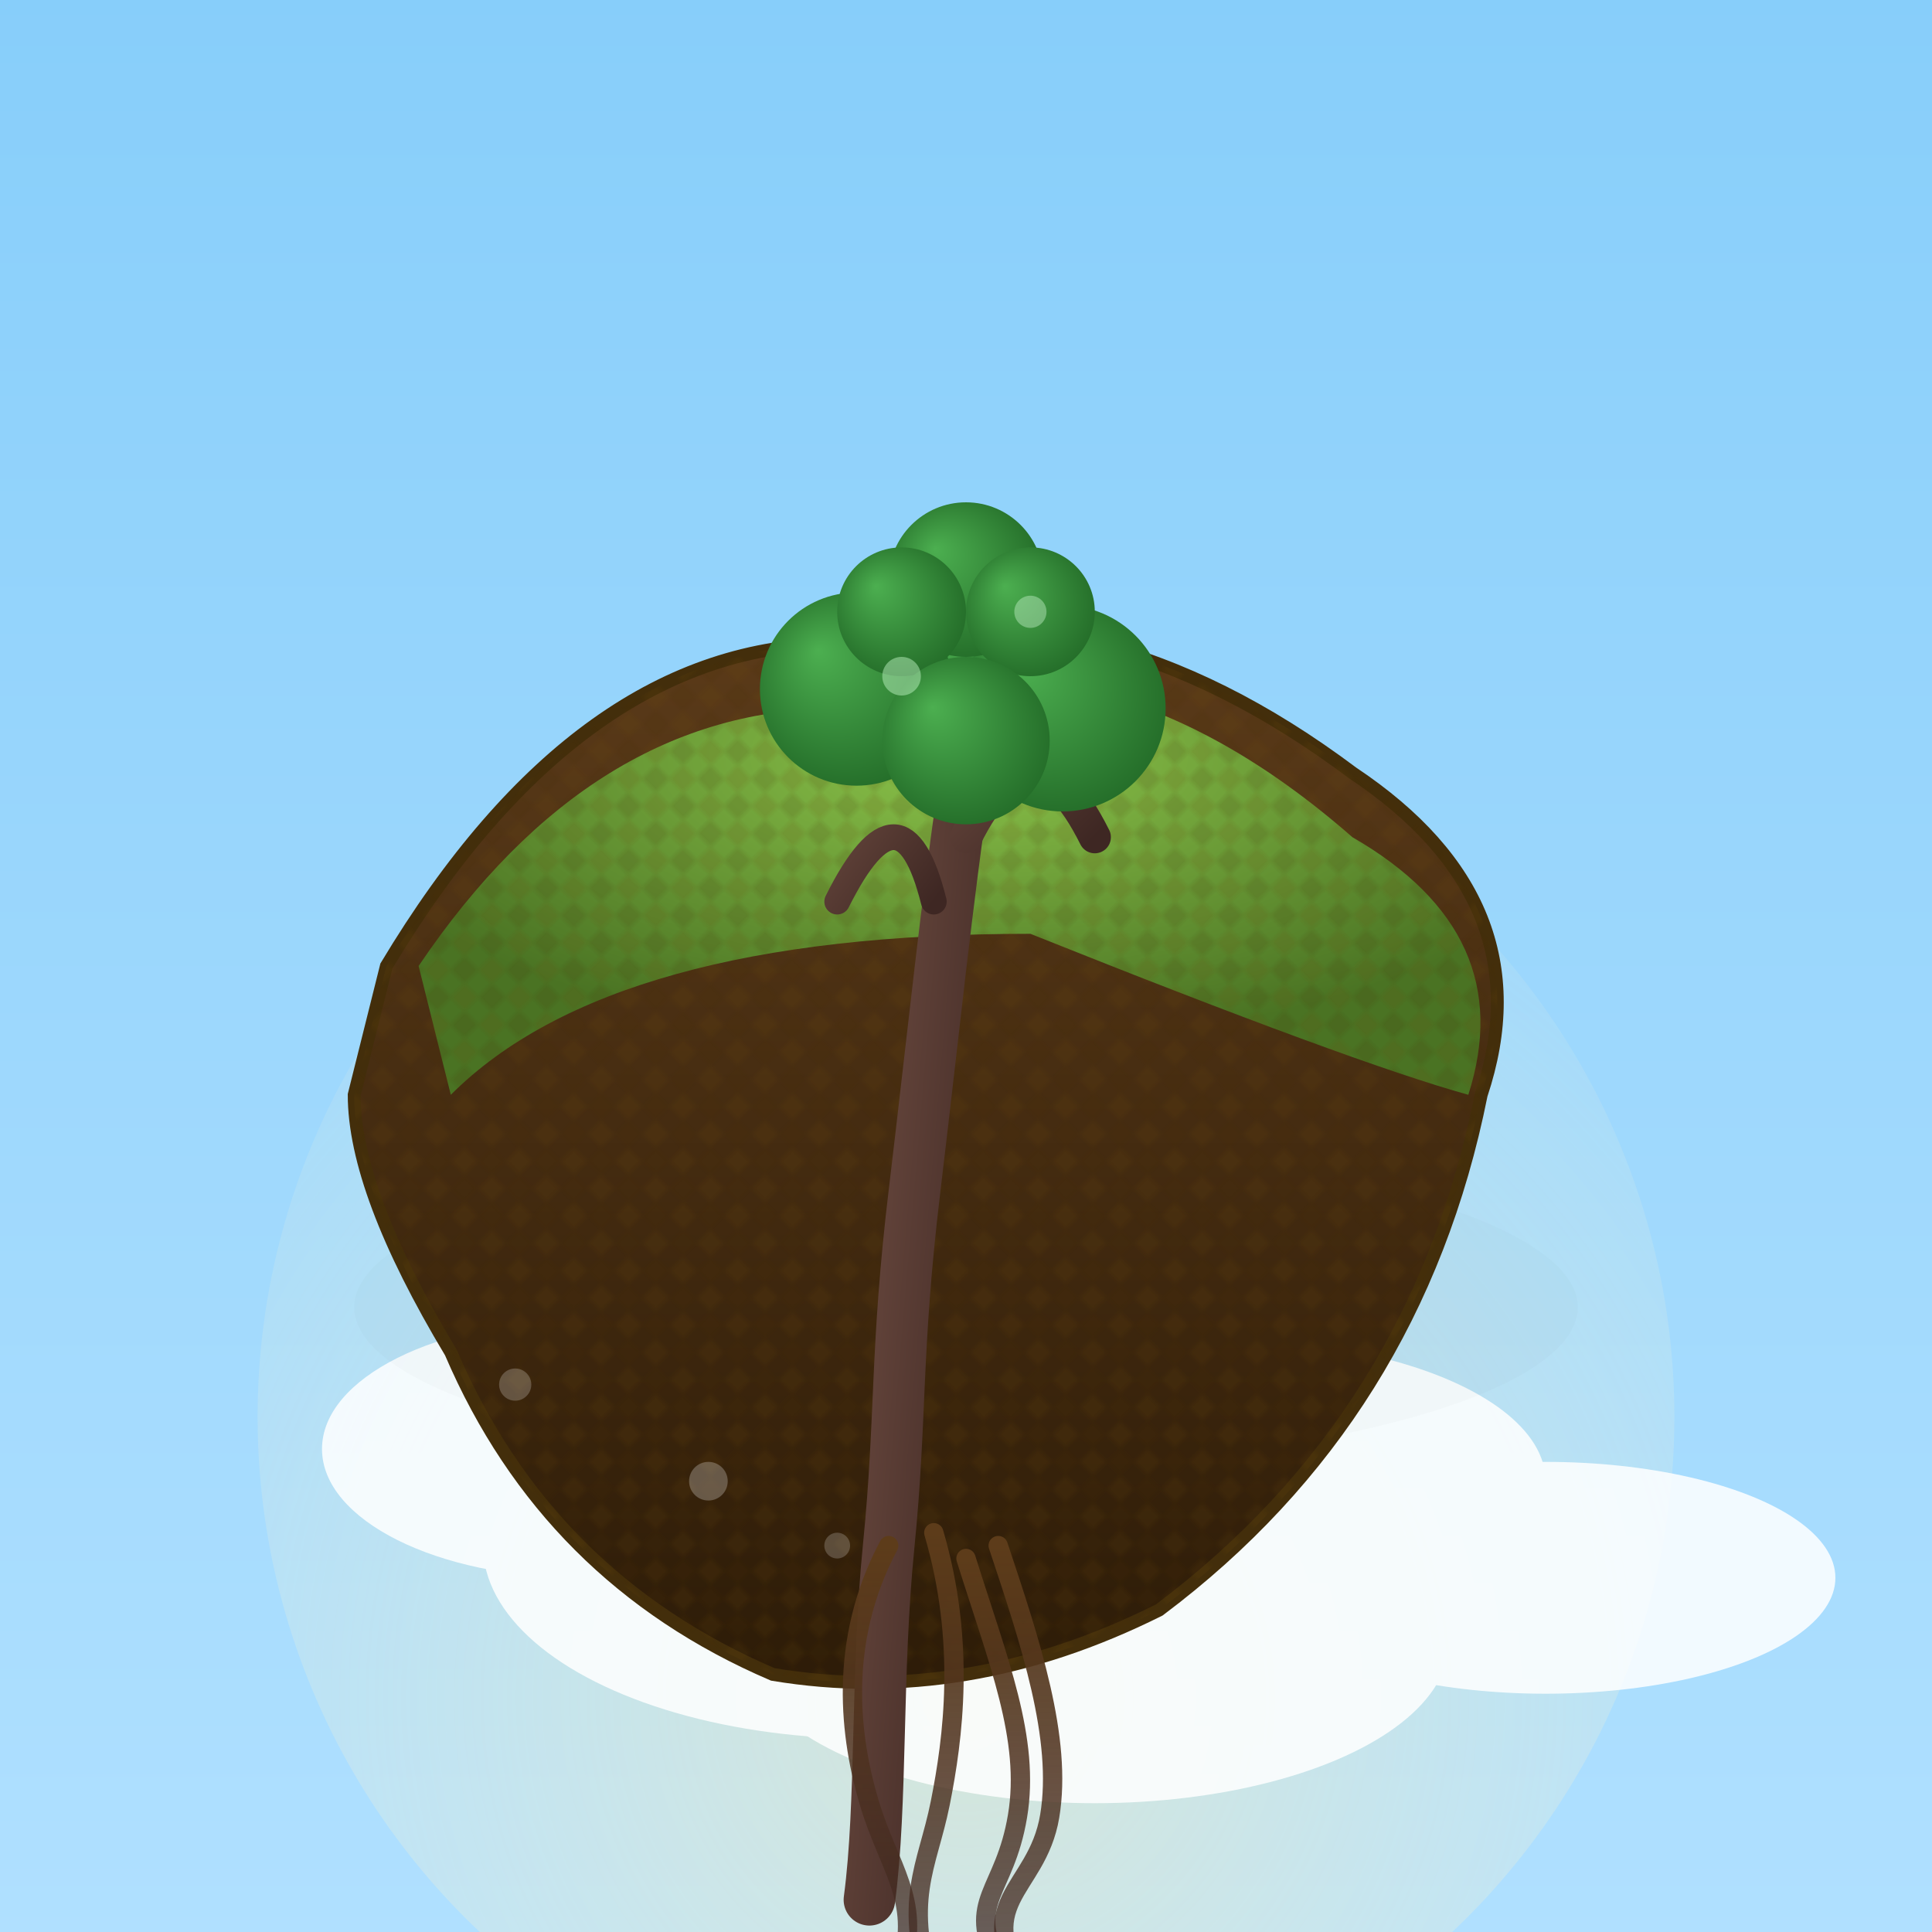 <svg viewBox="0 0 300 300" xmlns="http://www.w3.org/2000/svg" >
  <defs>
    <!-- Gradient for the sky background -->
    <linearGradient id="skyGradient" x1="0" y1="0" x2="0" y2="1">
      <stop offset="0%" stop-color="#87CEFA"/>
      <stop offset="100%" stop-color="#B0E0FF"/>
    </linearGradient>

    <!-- Gradient for the floating island surface -->
    <radialGradient id="islandTop" cx="0.5" cy="0.3" r="0.6">
      <stop offset="0%" stop-color="#8BC34A"/>
      <stop offset="100%" stop-color="#4A7323"/>
    </radialGradient>

    <!-- Gradient for soil below the grass -->
    <linearGradient id="soilGradient" x1="0" y1="0" x2="0" y2="1">
      <stop offset="0%" stop-color="#5D3C1A"/>
      <stop offset="100%" stop-color="#2C1B07"/>
    </linearGradient>

    <!-- Gradient for tree trunk -->
    <linearGradient id="trunkGradient" x1="0" y1="0" x2="1" y2="1">
      <stop offset="0%" stop-color="#6D4C41"/>
      <stop offset="100%" stop-color="#3E2723"/>
    </linearGradient>

    <!-- Gradient for leaves -->
    <radialGradient id="leafGradient" cx="0.5" cy="0.5" r="0.7" fx="0.3" fy="0.3">
      <stop offset="0%" stop-color="#4CAF50"/>
      <stop offset="100%" stop-color="#1B5E20"/>
    </radialGradient>

    <!-- Gradient for roots danging -->
    <linearGradient id="rootGradient" x1="0" y1="0" x2="0" y2="1">
      <stop offset="0%" stop-color="#5D3C1A"/>
      <stop offset="100%" stop-color="#3E2723" stop-opacity="0.7"/>
    </linearGradient>

    <!-- Pattern for soil texture -->
    <pattern id="soilPattern" width="6" height="6" patternUnits="userSpaceOnUse" patternTransform="rotate(45)">
      <rect width="3" height="3" fill="#4A2E0A" />
      <rect x="3" y="3" width="3" height="3" fill="#6A4D0E" />
    </pattern>

    <!-- Filter for subtle shadow under island -->
    <filter id="shadow" x="-30%" y="-30%" width="160%" height="160%" >
      <feDropShadow dx="0" dy="6" stdDeviation="4" flood-color="#000000" flood-opacity="0.3"/>
    </filter>

    <!-- Soft blur for clouds -->
    <filter id="cloudBlur" x="-50%" y="-50%" width="200%" height="200%">
      <feGaussianBlur stdDeviation="3"/>
    </filter>

  </defs>

  <!-- Sky background -->
  <rect width="300" height="300" fill="url(#skyGradient)" />

  <!-- Soft glowing sun or aura behind island -->
  <radialGradient id="aura" cx="0.5" cy="0.7" r="0.8">
    <stop offset="0%" stop-color="#FFECB3" stop-opacity="0.5"/>
    <stop offset="100%" stop-color="#FFFDE7" stop-opacity="0"/>
  </radialGradient>
  <circle cx="150" cy="220" r="110" fill="url(#aura)" />

  <!-- Clouds group below island -->
  <g filter="url(#cloudBlur)" fill="#FFF" opacity="0.85" transform="translate(60 200)">
    <ellipse cx="30" cy="25" rx="40" ry="20" />
    <ellipse cx="75" cy="40" rx="60" ry="30" />
    <ellipse cx="130" cy="30" rx="50" ry="22" />
    <ellipse cx="180" cy="45" rx="45" ry="18" />
    <ellipse cx="110" cy="55" rx="55" ry="25" />
  </g>

  <!-- Floating island shadow -->
  <ellipse cx="150" cy="203" rx="95" ry="25" fill="#1A0000" opacity="0.12" filter="url(#shadow)"/>

  <!-- Island main shape - polygonal with multiple vertices for natural rock -->
  <path d="
    M60,150 
    Q90,100 130,100 
    Q170,90 210,120 
    Q240,140 230,170
    Q220,220 180,250
    Q150,265 120,260
    Q85,245 70,210 
    Q55,185 55,170
    Z"
    fill="url(#soilGradient)"
    stroke="#432E0B" stroke-width="2"/>

  <!-- Island top grass overlay -->
  <path d="
    M65,150 
    Q92,110 130,110 
    Q170,95 210,130 
    Q236,145 228,170
    Q210,165 160,145 
    Q95,145 70,170 
    Z"
    fill="url(#islandTop)"
    filter="url(#shadow)" />

  <!-- Soil texture overlay using pattern -->
  <path d="
    M60,150 
    Q90,100 130,100 
    Q170,90 210,120 
    Q240,140 230,170
    Q220,220 180,250
    Q150,265 120,260
    Q85,245 70,210 
    Q55,185 55,170
    Z"
    fill="url(#soilPattern)" opacity="0.15"/>

  <!-- Tree trunk -->
  <path d="
    M150 120
    C147 140, 145 160, 142 185
    S140 220, 138 240
    S137 280, 135 295"
    stroke="url(#trunkGradient)" stroke-width="8" stroke-linecap="round" fill="none" />

  <!-- Branches -->
  <path d="
    M150 130 
    Q160 110 170 130"
    stroke="url(#trunkGradient)" stroke-width="5" stroke-linecap="round" fill="none" />
  <path d="
    M145 140 
    Q140 120 130 140"
    stroke="url(#trunkGradient)" stroke-width="4" stroke-linecap="round" fill="none" />

  <!-- Leaves shaped like overlapping circles arranged in crown -->
  <g fill="url(#leafGradient)" filter="url(#shadow)">
    <circle cx="150" cy="105" r="18" />
    <circle cx="133" cy="107" r="15" />
    <circle cx="165" cy="110" r="16" />
    <circle cx="150" cy="90" r="12" />
    <circle cx="160" cy="95" r="10" />
    <circle cx="140" cy="95" r="10" />
    <circle cx="150" cy="115" r="13" />
  </g>

  <!-- Roots dangling down, twisting "vines" with subtle shading -->
  <g stroke="url(#rootGradient)" stroke-width="3" fill="none" stroke-linecap="round" >
    <path d="M138 240 C130 255 132 270 135 280 S143 295 140 305" />
    <path d="M145 238 C150 255 148 270 146 280 S140 295 145 310" />
    <path d="M150 242 C155 258 160 270 158 282 S150 295 155 305" />
    <path d="M155 240 C160 255 165 270 163 282 S150 295 160 310" />
  </g>

  <!-- Small glow or glimmer on leaves -->
  <circle cx="140" cy="105" r="3" fill="#C8FACC" opacity="0.45">
    <animate attributeName="opacity" values="0.45;0.8;0.45" dur="3s" repeatCount="indefinite" />
  </circle>
  <circle cx="160" cy="95" r="2.5" fill="#D0F7D4" opacity="0.4">
    <animate attributeName="opacity" values="0.4;0.7;0.4" dur="2.7s" begin="1.5s" repeatCount="indefinite" />
  </circle>

  <!-- Soft light flecks in clouds -->
  <circle cx="110" cy="230" r="3" fill="white" opacity="0.25" />
  <circle cx="130" cy="240" r="2" fill="white" opacity="0.2" />
  <circle cx="80" cy="215" r="2.5" fill="white" opacity="0.22" />

</svg>